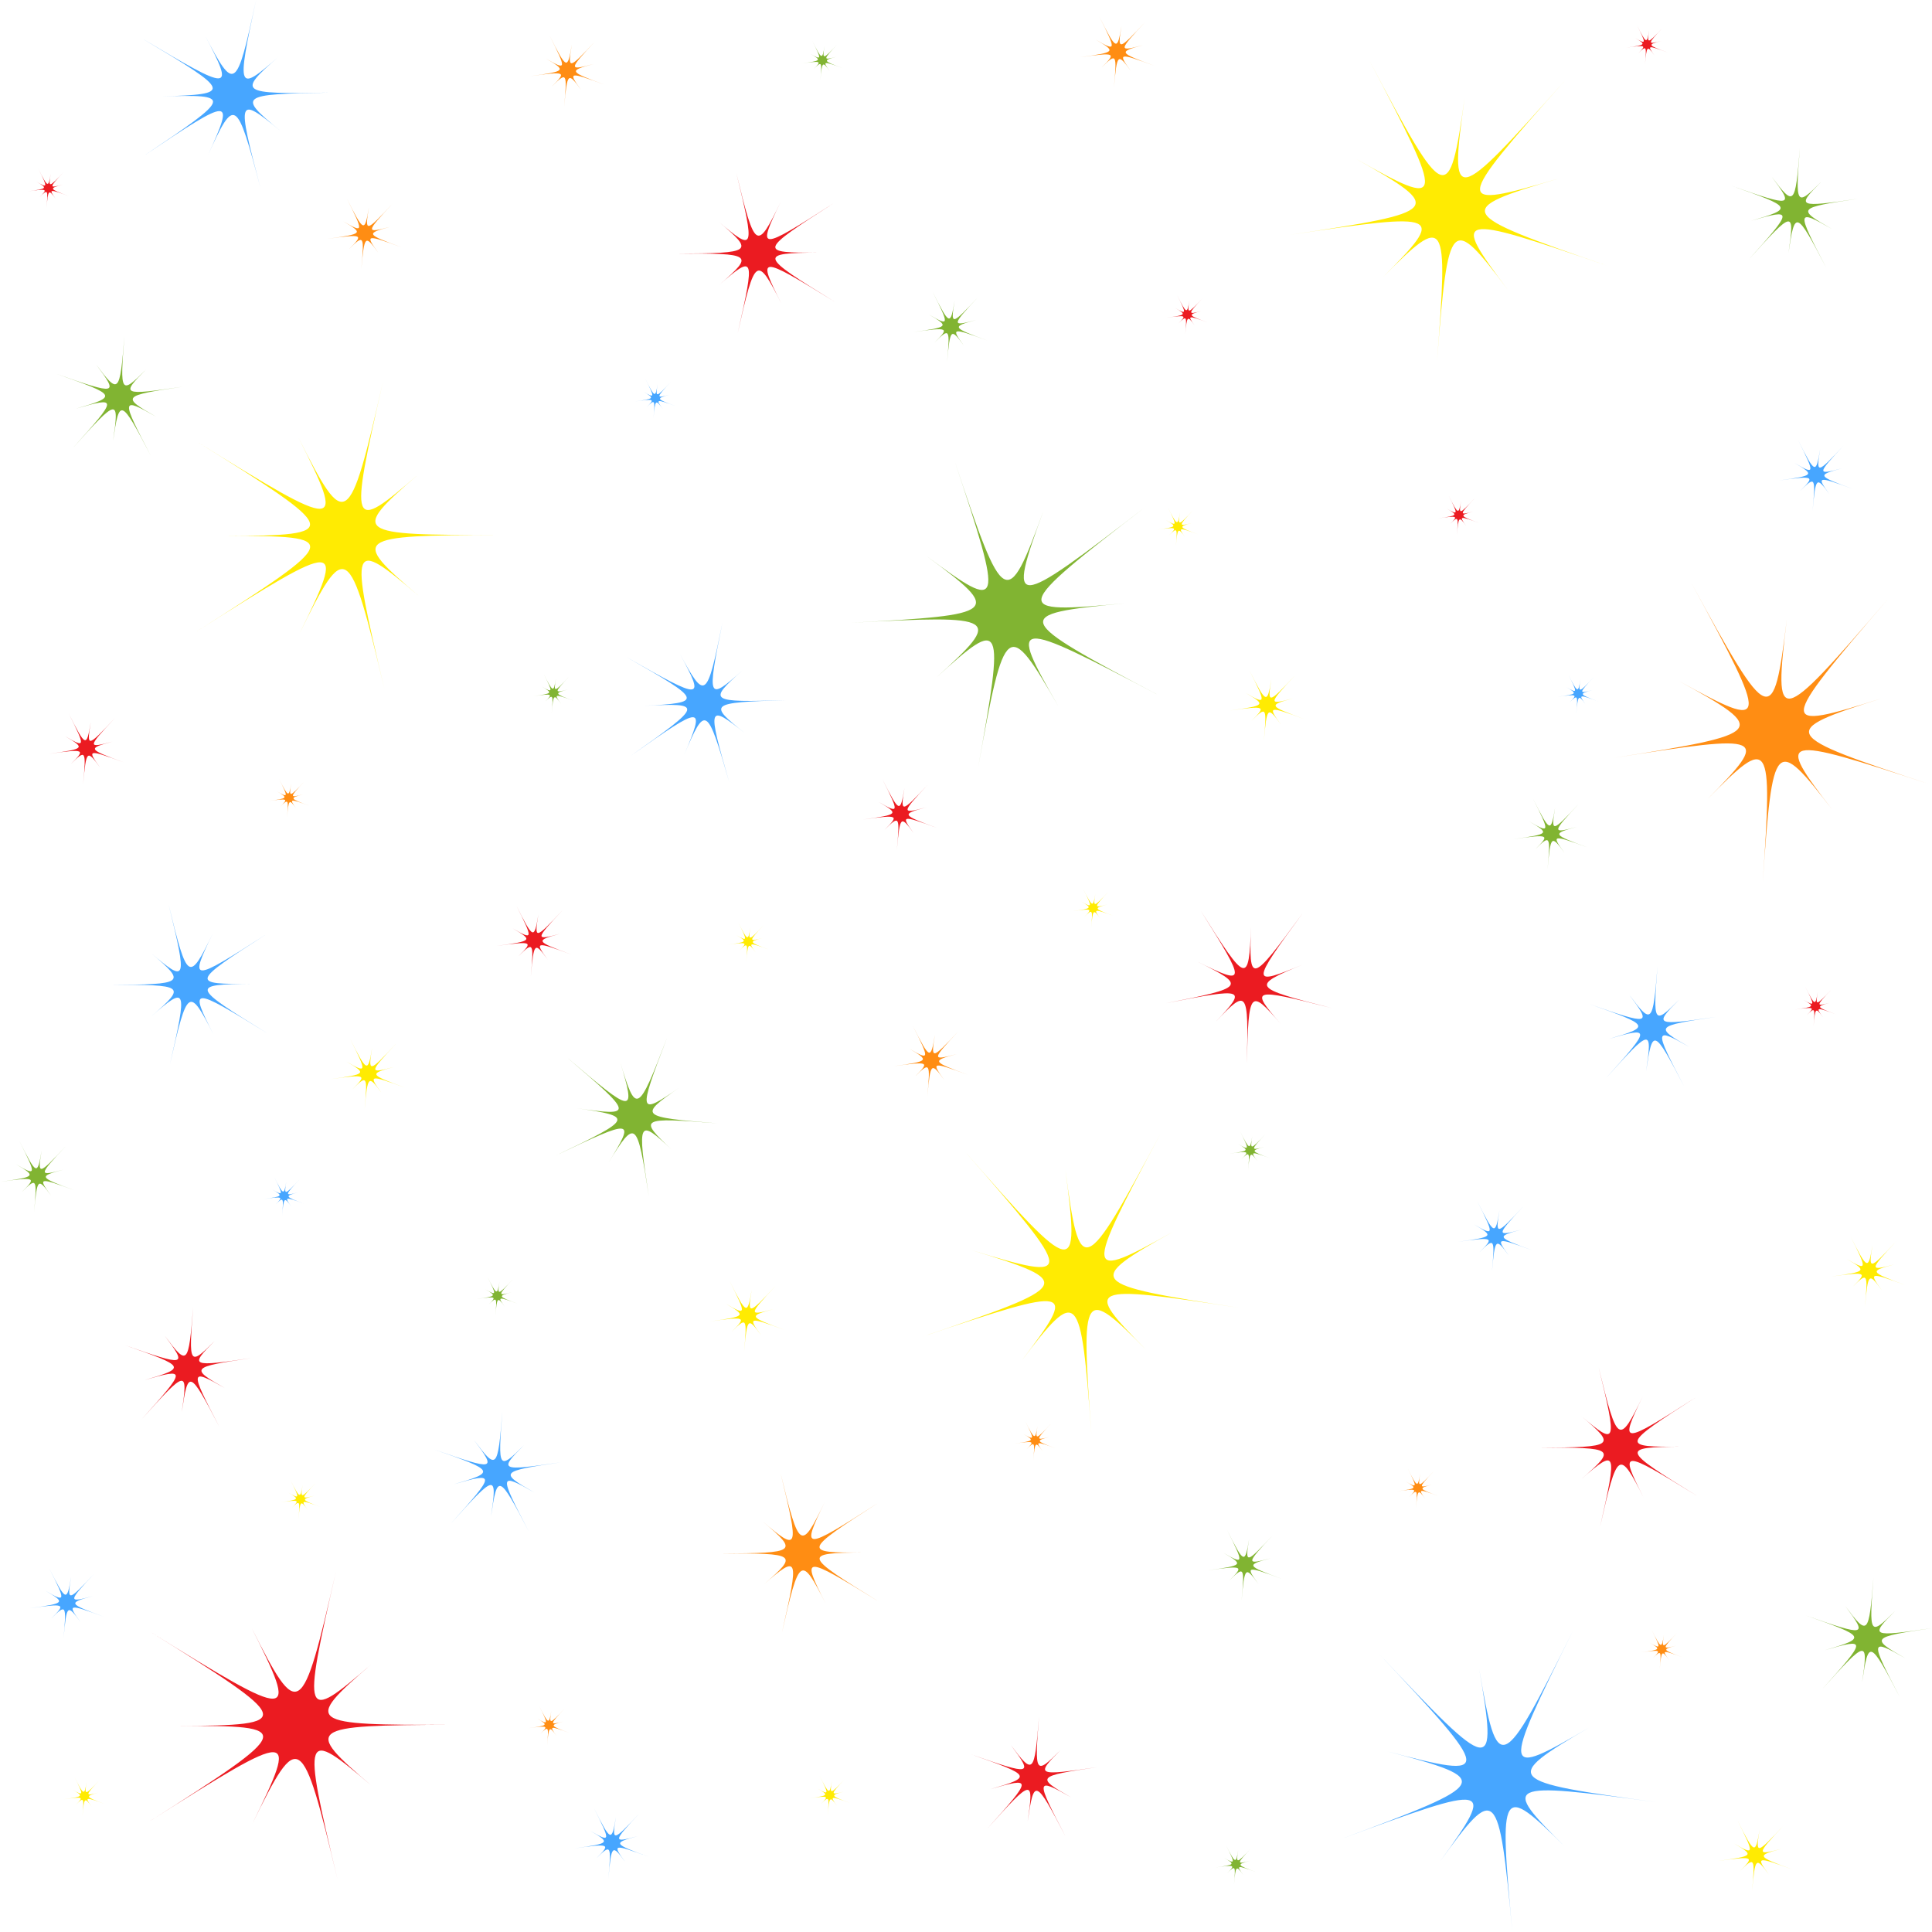 <?xml version="1.0" encoding="UTF-8"?><svg xmlns="http://www.w3.org/2000/svg" xmlns:xlink="http://www.w3.org/1999/xlink" height="2460.0" preserveAspectRatio="xMidYMid meet" version="1.0" viewBox="0.0 0.0 2460.0 2460.0" width="2460.0" zoomAndPan="magnify"><rect x="0.0" y="0.0" width="2460.0" height="2460.0" fill="#333333" stroke="none"/><g><g id="change1_1"><path d="M 2459.996 2460 L 0 2460 L 0 0.004 L 2459.996 0.004 L 2459.996 2460" fill="#fff"/></g><g id="change2_1"><path d="M 2092.961 1907.102 C 2061.488 1845.102 2059.461 1846.461 2037.199 1944.582 C 2059.461 1846.461 2058.609 1844.223 2013.895 1882.973 C 2058.609 1844.223 2056.648 1842.793 1959.742 1843.363 C 2056.648 1842.793 2058.598 1841.32 2013.234 1802.922 C 2058.598 1841.32 2059.406 1839.07 2035.531 1740.953 C 2059.406 1839.07 2061.449 1840.402 2091.898 1777.57 C 2061.449 1840.402 2063.914 1840.453 2159.84 1778.891 C 2063.914 1840.453 2063.238 1842.742 2141.176 1841.961 C 2063.238 1842.742 2063.941 1845.012 2160.875 1904.742 C 2063.941 1845.012 2061.488 1845.102 2092.961 1907.102" fill="#eb1b21"/></g><g id="change3_1"><path d="M 1051.309 2041.84 C 1019.828 1979.84 1017.809 1981.199 995.547 2079.328 C 1017.809 1981.199 1016.961 1978.969 972.238 2017.711 C 1016.961 1978.969 1015 1977.531 918.074 1978.102 C 1015 1977.531 1016.941 1976.07 971.578 1937.66 C 1016.941 1976.07 1017.75 1973.82 993.863 1875.691 C 1017.75 1973.82 1019.789 1975.148 1050.238 1912.32 C 1019.789 1975.148 1022.262 1975.191 1118.18 1913.629 C 1022.262 1975.191 1021.578 1977.48 1099.52 1976.711 C 1021.578 1977.48 1022.289 1979.762 1119.219 2039.488 C 1022.289 1979.762 1019.828 1979.84 1051.309 2041.84" fill="#ff8d13"/></g><g id="change2_2"><path d="M 995.059 386.688 C 963.578 324.699 961.555 326.059 939.293 424.184 C 961.555 326.059 960.711 323.82 915.988 362.562 C 960.711 323.82 958.746 322.375 861.824 322.953 C 958.746 322.375 960.688 320.922 915.328 282.508 C 960.688 320.922 961.496 318.668 937.613 220.543 C 961.496 318.668 963.539 320 993.988 257.172 C 963.539 320 966.004 320.039 1061.926 258.477 C 966.004 320.039 965.328 322.336 1043.266 321.551 C 965.328 322.336 966.043 324.602 1062.969 384.34 C 966.043 324.602 963.578 324.699 995.059 386.688" fill="#eb1b21"/></g><g id="change4_1"><path d="M 272.145 1317.84 C 240.668 1255.84 238.645 1257.199 216.383 1355.328 C 238.645 1257.199 237.801 1254.961 193.078 1293.711 C 237.801 1254.961 235.836 1253.531 138.914 1254.102 C 235.836 1253.531 237.777 1252.059 192.414 1213.66 C 237.777 1252.059 238.586 1249.809 214.703 1151.691 C 238.586 1249.809 240.629 1251.141 271.078 1188.309 C 240.629 1251.141 243.094 1251.191 339.016 1189.629 C 243.094 1251.191 242.418 1253.48 320.355 1252.699 C 242.418 1253.48 243.133 1255.75 340.055 1315.48 C 243.133 1255.75 240.668 1255.84 272.145 1317.84" fill="#47a6ff"/></g><g id="change4_2"><path d="M 948.754 933.656 C 901.043 895.984 900.316 898.258 928.625 996.301 C 900.316 898.258 898.227 896.996 871.012 961.516 C 898.227 896.996 895.762 897.027 803.066 962.395 C 895.762 897.027 896.355 894.719 819.535 898.758 C 896.355 894.719 895.566 892.469 797.672 836.652 C 895.566 892.469 898.023 892.305 865.461 832.102 C 898.023 892.305 899.996 890.883 919.895 792.836 C 899.996 890.883 900.922 893.09 945.32 853.66 C 900.922 893.09 902.934 894.461 1000.824 891.504 C 902.934 894.461 901.043 895.984 948.754 933.656" fill="#47a6ff"/></g><g id="change5_1"><path d="M 855.914 1464.398 C 812.344 1423.711 811.262 1425.852 826.168 1523.371 C 811.262 1425.852 809.395 1424.289 774.691 1480.551 C 809.395 1424.289 806.953 1423.961 707.395 1471.469 C 806.953 1423.961 807.91 1421.77 733.68 1410.969 C 807.91 1421.77 807.48 1419.43 721.832 1346.379 C 807.48 1419.43 809.934 1419.629 789.551 1351.82 C 809.934 1419.629 812.109 1418.512 849.527 1320.98 C 812.109 1418.512 812.676 1420.82 865.098 1384.828 C 812.676 1420.82 814.449 1422.469 914.008 1430.371 C 814.449 1422.469 812.344 1423.711 855.914 1464.398" fill="#81b432"/></g><g id="change2_3"><path d="M 1630.652 1303.629 C 1591.359 1258.355 1589.801 1260.195 1587.605 1354.375 C 1589.801 1260.195 1588.363 1258.273 1547.758 1301.246 C 1588.363 1258.273 1586.066 1257.41 1484.449 1277.41 C 1586.066 1257.41 1587.512 1255.473 1524.492 1224.406 C 1587.512 1255.473 1587.656 1253.102 1528.426 1158.914 C 1587.656 1253.102 1590.008 1253.852 1593.012 1179.301 C 1590.008 1253.852 1592.391 1253.238 1658.746 1162.668 C 1592.391 1253.238 1592.391 1255.621 1658.609 1228.266 C 1592.391 1255.621 1593.711 1257.629 1695.312 1283.473 C 1593.711 1257.629 1591.359 1258.355 1630.652 1303.629" fill="#eb1b21"/></g><g id="change4_3"><path d="M 2151.18 1333.199 C 2106.086 1307.602 2105.828 1309.422 2144.289 1383.172 C 2105.828 1309.422 2104.074 1308.719 2096.004 1363.98 C 2104.074 1308.719 2102.223 1309.051 2044.637 1373.102 C 2102.223 1309.051 2102.359 1307.23 2048.617 1322.84 C 2102.359 1307.23 2101.461 1305.621 2023.766 1278.5 C 2101.461 1305.621 2103.297 1305.191 2074.516 1266.633 C 2103.297 1305.191 2104.609 1303.859 2110.52 1230.109 C 2104.609 1303.859 2105.602 1305.422 2137.895 1273.031 C 2105.602 1305.422 2107.305 1306.211 2185 1294.801 C 2107.305 1306.211 2106.086 1307.602 2151.18 1333.199" fill="#47a6ff"/></g><g id="change5_2"><path d="M 2426.16 2111.512 C 2381.078 2085.91 2380.824 2087.723 2419.293 2161.48 C 2380.824 2087.723 2379.074 2087.031 2371 2142.289 C 2379.074 2087.031 2377.215 2087.359 2319.641 2151.41 C 2377.215 2087.359 2377.352 2085.531 2323.609 2101.141 C 2377.352 2085.531 2376.461 2083.922 2298.77 2056.812 C 2376.461 2083.922 2378.305 2083.492 2349.523 2044.93 C 2378.305 2083.492 2379.602 2082.172 2385.516 2008.41 C 2379.602 2082.172 2380.598 2083.73 2412.895 2051.34 C 2380.598 2083.73 2382.301 2084.52 2459.996 2073.102 C 2382.301 2084.52 2381.078 2085.91 2426.16 2111.512" fill="#81b432"/></g><g id="change2_4"><path d="M 1363.68 2288.488 C 1318.59 2262.891 1318.34 2264.699 1356.789 2338.461 C 1318.34 2264.699 1316.59 2264 1308.5 2319.27 C 1316.59 2264 1314.719 2264.328 1257.148 2328.379 C 1314.719 2264.328 1314.871 2262.512 1261.129 2278.121 C 1314.871 2262.512 1313.969 2260.898 1236.27 2233.789 C 1313.969 2260.898 1315.809 2260.469 1287.02 2221.91 C 1315.809 2260.469 1317.109 2259.148 1323.02 2185.391 C 1317.109 2259.148 1318.109 2260.711 1350.41 2228.32 C 1318.109 2260.711 1319.809 2261.488 1397.512 2250.078 C 1319.809 2261.488 1318.59 2262.891 1363.68 2288.488" fill="#eb1b21"/></g><g id="change2_5"><path d="M 286.605 1767.609 C 241.512 1742.012 241.262 1743.82 279.715 1817.57 C 241.262 1743.82 239.508 1743.121 231.426 1798.391 C 239.508 1743.121 237.645 1743.449 180.066 1807.5 C 237.645 1743.449 237.789 1741.629 184.051 1757.238 C 237.789 1741.629 236.891 1740.02 159.195 1712.91 C 236.891 1740.02 238.73 1739.59 209.945 1701.031 C 238.73 1739.59 240.035 1738.27 245.945 1664.512 C 240.035 1738.27 241.027 1739.82 273.328 1707.43 C 241.027 1739.82 242.738 1740.609 320.43 1729.199 C 242.738 1740.609 241.512 1742.012 286.605 1767.609" fill="#eb1b21"/></g><g id="change4_4"><path d="M 680.352 1900.34 C 635.258 1874.738 635.008 1876.551 673.465 1950.309 C 635.008 1876.551 633.258 1875.859 625.176 1931.121 C 633.258 1875.859 631.395 1876.191 573.816 1940.238 C 631.395 1876.191 631.539 1874.359 577.797 1889.969 C 631.539 1874.359 630.637 1872.762 552.945 1845.641 C 630.637 1872.762 632.477 1872.328 603.695 1833.762 C 632.477 1872.328 633.785 1871 639.691 1797.25 C 633.785 1871 634.777 1872.559 667.074 1840.172 C 634.777 1872.559 636.484 1873.352 714.176 1861.93 C 636.484 1873.352 635.258 1874.738 680.352 1900.34" fill="#47a6ff"/></g><g id="change5_3"><path d="M 199.105 530.766 C 154.012 505.156 153.762 506.977 192.215 580.727 C 153.762 506.977 152.012 506.281 143.926 561.539 C 152.012 506.281 150.148 506.605 92.57 570.652 C 150.148 506.605 150.293 504.785 96.551 520.395 C 150.293 504.785 149.391 503.176 71.699 476.055 C 149.391 503.176 151.23 502.75 122.445 464.188 C 151.23 502.75 152.539 501.418 158.445 427.668 C 152.539 501.418 153.531 502.977 185.828 470.594 C 153.531 502.977 155.238 503.773 232.93 492.352 C 155.238 503.773 154.012 505.156 199.105 530.766" fill="#81b432"/></g><g id="change5_4"><path d="M 2332.43 291.438 C 2287.34 265.844 2287.078 267.645 2325.551 341.402 C 2287.078 267.645 2285.336 266.945 2277.25 322.211 C 2285.336 266.945 2283.48 267.281 2225.891 331.328 C 2283.48 267.281 2283.609 265.465 2229.867 281.07 C 2283.609 265.465 2282.711 263.855 2205.031 236.738 C 2282.711 263.855 2284.555 263.418 2255.781 224.863 C 2284.555 263.418 2285.859 262.098 2291.77 188.336 C 2285.859 262.098 2286.863 263.652 2319.16 231.266 C 2286.863 263.652 2288.559 264.449 2366.254 253.023 C 2288.559 264.449 2287.34 265.844 2332.43 291.438" fill="#81b432"/></g><g id="change2_6"><path d="M 1866.91 669.668 C 1857.598 656.852 1857.16 657.281 1854.984 681.453 C 1857.16 657.281 1856.848 656.762 1846.238 667.309 C 1856.848 656.762 1856.293 656.496 1830.926 659.996 C 1856.293 656.496 1856.707 656.055 1842.16 647.586 C 1856.707 656.055 1856.789 655.453 1844.645 631.281 C 1856.789 655.453 1857.367 655.695 1860.348 637.762 C 1857.367 655.695 1857.969 655.594 1877.172 635 C 1857.969 655.594 1857.91 656.195 1875.648 651.41 C 1857.91 656.195 1858.199 656.715 1883.562 666.004 C 1858.199 656.715 1857.598 656.852 1866.91 669.668" fill="#eb1b21"/></g><g id="change2_7"><path d="M 2106.504 70.355 C 2097.18 57.543 2096.746 57.961 2094.559 82.137 C 2096.746 57.961 2096.434 57.457 2085.812 68 C 2096.434 57.457 2095.867 57.188 2070.516 60.672 C 2095.867 57.188 2096.285 56.738 2081.746 48.266 C 2096.285 56.738 2096.375 56.145 2084.234 31.969 C 2096.375 56.145 2096.941 56.383 2099.918 38.449 C 2096.941 56.383 2097.551 56.277 2116.754 35.691 C 2097.551 56.277 2097.492 56.875 2115.219 52.094 C 2097.492 56.875 2097.773 57.41 2123.141 66.691 C 2097.773 57.41 2097.18 57.543 2106.504 70.355" fill="#eb1b21"/></g><g id="change2_8"><path d="M 1521.086 414.262 C 1511.766 401.438 1511.328 401.859 1509.156 426.039 C 1511.328 401.859 1511.012 401.348 1500.41 411.898 C 1511.012 401.348 1510.461 401.078 1485.105 404.57 C 1510.461 401.078 1510.871 400.633 1496.332 392.168 C 1510.871 400.633 1510.961 400.043 1498.812 375.867 C 1510.961 400.043 1511.523 400.273 1514.512 382.348 C 1511.523 400.273 1512.148 400.172 1531.34 379.586 C 1512.148 400.172 1512.086 400.773 1529.805 395.992 C 1512.086 400.773 1512.379 401.297 1537.719 410.594 C 1512.379 401.297 1511.766 401.438 1521.086 414.262" fill="#eb1b21"/></g><g id="change6_1"><path d="M 1065.809 2299.449 C 1056.488 2286.629 1056.059 2287.059 1053.879 2311.23 C 1056.059 2287.059 1055.738 2286.539 1045.129 2297.09 C 1055.738 2286.539 1055.191 2286.281 1029.828 2289.77 C 1055.191 2286.281 1055.602 2285.828 1041.059 2277.359 C 1055.602 2285.828 1055.691 2285.238 1043.539 2261.059 C 1055.691 2285.238 1056.262 2285.469 1059.238 2267.539 C 1056.262 2285.469 1056.871 2285.371 1076.07 2264.781 C 1056.871 2285.371 1056.809 2285.969 1074.539 2281.191 C 1056.809 2285.969 1057.102 2286.5 1082.461 2295.789 C 1057.102 2286.5 1056.488 2286.629 1065.809 2299.449" fill="#ffeb02"/></g><g id="change5_5"><path d="M 714.379 896.16 C 705.059 883.34 704.625 883.77 702.445 907.941 C 704.625 883.77 704.309 883.25 693.691 893.801 C 704.309 883.25 703.754 882.988 678.395 886.48 C 703.754 882.988 704.16 882.539 689.629 874.07 C 704.16 882.539 704.25 881.949 692.109 857.77 C 704.25 881.949 704.82 882.18 707.805 864.25 C 704.82 882.18 705.43 882.078 724.633 861.488 C 705.43 882.078 705.375 882.68 723.102 877.898 C 705.375 882.68 705.664 883.211 731.02 892.5 C 705.664 883.211 705.059 883.34 714.379 896.16" fill="#81b432"/></g><g id="change6_2"><path d="M 1401.27 1169.879 C 1391.961 1157.059 1391.52 1157.488 1389.34 1181.66 C 1391.52 1157.488 1391.211 1156.969 1380.59 1167.52 C 1391.211 1156.969 1390.648 1156.711 1365.289 1160.199 C 1390.648 1156.711 1391.059 1156.262 1376.531 1147.789 C 1391.059 1156.262 1391.148 1155.672 1379.012 1131.488 C 1391.148 1155.672 1391.719 1155.898 1394.699 1137.969 C 1391.719 1155.898 1392.328 1155.801 1411.531 1135.211 C 1392.328 1155.801 1392.27 1156.398 1410 1151.621 C 1392.27 1156.398 1392.559 1156.93 1417.922 1166.219 C 1392.559 1156.93 1391.961 1157.059 1401.27 1169.879" fill="#ffeb02"/></g><g id="change6_3"><path d="M 1509.105 684.117 C 1499.789 671.297 1499.355 671.73 1497.176 695.906 C 1499.355 671.73 1499.035 671.207 1488.426 681.758 C 1499.035 671.207 1498.488 670.949 1473.121 674.434 C 1498.488 670.949 1498.891 670.492 1484.352 662.035 C 1498.891 670.492 1498.977 669.902 1486.836 645.727 C 1498.977 669.902 1499.547 670.137 1502.539 652.207 C 1499.547 670.137 1500.156 670.039 1519.367 649.445 C 1500.156 670.039 1500.102 670.637 1517.82 665.852 C 1500.102 670.637 1500.391 671.16 1525.746 680.457 C 1500.391 671.16 1499.789 671.297 1509.105 684.117" fill="#ffeb02"/></g><g id="change4_5"><path d="M 844 520.855 C 834.68 508.043 834.25 508.465 832.066 532.633 C 834.25 508.465 833.93 507.945 823.312 518.488 C 833.93 507.945 833.379 507.691 808.02 511.184 C 833.379 507.691 833.785 507.23 819.25 498.773 C 833.785 507.23 833.875 506.648 821.73 482.469 C 833.875 506.648 834.445 506.879 837.43 488.945 C 834.445 506.879 835.055 506.781 854.258 486.18 C 835.055 506.781 834.996 507.375 852.723 502.594 C 834.996 507.375 835.285 507.91 860.645 517.191 C 835.285 507.91 834.68 508.043 844 520.855" fill="#47a6ff"/></g><g id="change5_6"><path d="M 1056.5 90.477 C 1047.18 77.652 1046.75 78.082 1044.57 102.25 C 1046.75 78.082 1046.43 77.566 1035.809 88.113 C 1046.43 77.566 1045.879 77.301 1020.52 80.801 C 1045.879 77.301 1046.289 76.855 1031.75 68.391 C 1046.289 76.855 1046.379 76.266 1034.23 52.082 C 1046.379 76.266 1046.938 76.5 1049.93 58.566 C 1046.938 76.5 1047.551 76.398 1066.758 55.805 C 1047.551 76.398 1047.5 76.988 1065.219 72.219 C 1047.5 76.988 1047.789 77.52 1073.141 86.812 C 1047.789 77.52 1047.18 77.652 1056.5 90.477" fill="#81b432"/></g><g id="change3_2"><path d="M 1439.895 90.344 C 1423.086 67.227 1422.305 67.988 1418.363 111.605 C 1422.305 67.988 1421.734 67.062 1402.574 86.078 C 1421.734 67.062 1420.727 66.582 1374.984 72.883 C 1420.727 66.582 1421.465 65.773 1395.246 50.512 C 1421.465 65.773 1421.625 64.711 1399.727 21.098 C 1421.625 64.711 1422.656 65.133 1428.035 32.781 C 1422.656 65.133 1423.754 64.953 1458.395 27.801 C 1423.754 64.953 1423.656 66.027 1455.625 57.41 C 1423.656 66.027 1424.176 66.988 1469.914 83.746 C 1424.176 66.988 1423.086 67.227 1439.895 90.344" fill="#ff8d13"/></g><g id="change5_7"><path d="M 1227.398 440.281 C 1210.59 417.148 1209.809 417.918 1205.871 461.531 C 1209.809 417.918 1209.238 416.996 1190.078 436.012 C 1209.238 416.996 1208.242 416.52 1162.492 422.812 C 1208.242 416.52 1208.969 415.699 1182.75 400.438 C 1208.969 415.699 1209.129 414.637 1187.23 371.023 C 1209.129 414.637 1210.16 415.059 1215.539 382.711 C 1210.16 415.059 1211.258 414.879 1245.898 377.727 C 1211.258 414.879 1211.16 415.957 1243.141 407.332 C 1211.16 415.957 1211.68 416.906 1257.418 433.668 C 1211.68 416.906 1210.59 417.148 1227.398 440.281" fill="#81b432"/></g><g id="change6_4"><path d="M 1630.758 922.176 C 1613.945 899.047 1613.164 899.809 1609.238 943.426 C 1613.164 899.809 1612.59 898.891 1593.445 917.906 C 1612.59 898.891 1611.594 898.414 1565.844 904.711 C 1611.594 898.414 1612.328 897.598 1586.109 882.324 C 1612.328 897.598 1612.488 896.527 1590.582 852.922 C 1612.488 896.527 1613.52 896.957 1618.898 864.605 C 1613.52 896.957 1614.617 896.773 1649.25 859.625 C 1614.617 896.773 1614.516 897.844 1646.488 889.234 C 1614.516 897.844 1615.035 898.801 1660.773 915.562 C 1615.035 898.801 1613.945 899.047 1630.758 922.176" fill="#ffeb02"/></g><g id="change2_9"><path d="M 1163.5 1060.961 C 1146.691 1037.828 1145.91 1038.602 1141.98 1082.219 C 1145.91 1038.602 1145.34 1037.68 1126.191 1056.699 C 1145.34 1037.68 1144.34 1037.199 1098.602 1043.5 C 1144.34 1037.199 1145.07 1036.391 1118.859 1021.121 C 1145.07 1036.391 1145.238 1035.32 1123.328 991.711 C 1145.238 1035.32 1146.262 1035.75 1151.648 1003.398 C 1146.262 1035.75 1147.359 1035.57 1182 998.422 C 1147.359 1035.57 1147.262 1036.641 1179.238 1028.02 C 1147.262 1036.641 1147.781 1037.59 1193.52 1054.352 C 1147.781 1037.59 1146.691 1037.828 1163.5 1060.961" fill="#eb1b21"/></g><g id="change6_5"><path d="M 485.738 1391.539 C 468.93 1368.41 468.148 1369.18 464.211 1412.789 C 468.148 1369.18 467.574 1368.262 448.422 1387.27 C 467.574 1368.262 466.574 1367.781 420.832 1374.078 C 466.574 1367.781 467.309 1366.961 441.094 1351.699 C 467.309 1366.961 467.473 1365.898 445.566 1322.289 C 467.473 1365.898 468.496 1366.32 473.879 1333.969 C 468.496 1366.32 469.598 1366.141 504.238 1328.988 C 469.598 1366.141 469.5 1367.211 501.473 1358.602 C 469.5 1367.211 470.016 1368.172 515.762 1384.93 C 470.016 1368.172 468.93 1368.41 485.738 1391.539" fill="#ffeb02"/></g><g id="change2_10"><path d="M 697.398 1221.91 C 680.59 1198.781 679.809 1199.551 675.871 1243.172 C 679.809 1199.551 679.234 1198.629 660.082 1217.648 C 679.234 1198.629 678.234 1198.148 632.492 1204.449 C 678.234 1198.148 678.969 1197.34 652.754 1182.07 C 678.969 1197.34 679.133 1196.27 657.227 1152.66 C 679.133 1196.27 680.156 1196.691 685.539 1164.34 C 680.156 1196.691 681.258 1196.512 715.898 1159.359 C 681.258 1196.512 681.16 1197.59 713.133 1188.969 C 681.16 1197.59 681.676 1198.539 727.422 1215.301 C 681.676 1198.539 680.59 1198.781 697.398 1221.91" fill="#eb1b21"/></g><g id="change6_6"><path d="M 968.961 1699.961 C 952.152 1676.828 951.371 1677.602 947.438 1721.211 C 951.371 1677.602 950.797 1676.672 931.645 1695.691 C 950.797 1676.672 949.797 1676.191 904.055 1682.488 C 949.797 1676.191 950.531 1675.379 924.316 1660.109 C 950.531 1675.379 950.695 1674.309 928.793 1630.699 C 950.695 1674.309 951.723 1674.738 957.105 1642.391 C 951.723 1674.738 952.824 1674.559 987.461 1637.41 C 952.824 1674.559 952.723 1675.629 984.695 1667.012 C 952.723 1675.629 953.242 1676.59 998.984 1693.34 C 953.242 1676.59 952.152 1676.828 968.961 1699.961" fill="#ffeb02"/></g><g id="change3_3"><path d="M 481.574 321.609 C 464.762 298.492 463.98 299.25 460.047 342.875 C 463.98 299.25 463.41 298.328 444.258 317.344 C 463.41 298.328 462.41 297.855 416.664 304.152 C 462.41 297.855 463.145 297.043 436.926 281.766 C 463.145 297.043 463.305 295.973 441.402 252.359 C 463.305 295.973 464.332 296.391 469.715 264.051 C 464.332 296.391 465.434 296.215 500.07 259.066 C 465.434 296.215 465.332 297.285 497.309 288.672 C 465.332 297.285 465.852 298.246 511.594 315 C 465.852 298.246 464.762 298.492 481.574 321.609" fill="#ff8d13"/></g><g id="change3_4"><path d="M 739.906 114.477 C 723.094 91.34 722.312 92.109 718.379 135.723 C 722.312 92.109 721.742 91.191 702.59 110.211 C 721.742 91.191 720.738 90.715 674.996 97.012 C 720.738 90.715 721.477 89.902 695.258 74.629 C 721.477 89.902 721.637 88.836 699.734 45.219 C 721.637 88.836 722.664 89.25 728.047 56.91 C 722.664 89.25 723.766 89.07 758.402 51.93 C 723.766 89.07 723.664 90.152 755.637 81.531 C 723.664 90.152 724.184 91.102 769.926 107.855 C 724.184 91.102 723.094 91.34 739.906 114.477" fill="#ff8d13"/></g><g id="change2_11"><path d="M 127.406 977.25 C 110.598 954.121 109.816 954.891 105.879 998.5 C 109.816 954.891 109.242 953.961 90.09 972.98 C 109.242 953.961 108.242 953.48 62.5 959.789 C 108.242 953.48 108.977 952.672 82.762 937.398 C 108.977 952.672 109.141 951.609 87.238 907.988 C 109.141 951.609 110.168 952.031 115.551 919.68 C 110.168 952.031 111.27 951.852 145.906 914.699 C 111.27 951.852 111.168 952.922 143.141 944.309 C 111.168 952.922 111.688 953.879 157.43 970.641 C 111.688 953.879 110.598 954.121 127.406 977.25" fill="#eb1b21"/></g><g id="change5_8"><path d="M 64.906 1522.262 C 48.098 1499.129 47.316 1499.898 43.383 1543.52 C 47.316 1499.898 46.742 1498.98 27.59 1518 C 46.742 1498.98 45.742 1498.5 0 1504.801 C 45.742 1498.5 46.477 1497.691 20.262 1482.422 C 46.477 1497.691 46.641 1496.621 24.738 1453.012 C 46.641 1496.621 47.668 1497.039 53.051 1464.699 C 47.668 1497.039 48.77 1496.859 83.406 1459.719 C 48.77 1496.859 48.668 1497.941 80.641 1489.32 C 48.668 1497.941 49.188 1498.891 94.93 1515.648 C 49.188 1498.891 48.098 1499.129 64.906 1522.262" fill="#81b432"/></g><g id="change4_6"><path d="M 102.406 2065.27 C 85.598 2042.141 84.816 2042.91 80.883 2086.52 C 84.816 2042.91 84.242 2041.98 65.09 2061 C 84.242 2041.98 83.242 2041.5 37.5 2047.801 C 83.242 2041.5 83.977 2040.691 57.762 2025.422 C 83.977 2040.691 84.141 2039.629 62.238 1996.012 C 84.141 2039.629 85.168 2040.051 90.551 2007.699 C 85.168 2040.051 86.27 2039.871 120.906 2002.719 C 86.27 2039.871 86.168 2040.941 118.141 2032.32 C 86.168 2040.941 86.684 2041.898 132.43 2058.66 C 86.684 2041.898 85.598 2042.141 102.406 2065.27" fill="#47a6ff"/></g><g id="change4_7"><path d="M 796.152 2370.961 C 779.344 2347.828 778.562 2348.602 774.625 2392.211 C 778.562 2348.602 777.988 2347.672 758.836 2366.691 C 777.988 2347.672 776.988 2347.191 731.246 2353.5 C 776.988 2347.191 777.723 2346.379 751.508 2331.109 C 777.723 2346.379 777.887 2345.32 755.98 2301.699 C 777.887 2345.32 778.914 2345.738 784.297 2313.391 C 778.914 2345.738 780.016 2345.559 814.652 2308.41 C 780.016 2345.559 779.914 2346.629 811.887 2338.02 C 779.914 2346.629 780.434 2347.59 826.176 2364.352 C 780.434 2347.59 779.344 2347.828 796.152 2370.961" fill="#47a6ff"/></g><g id="change5_9"><path d="M 1602.387 2017.004 C 1585.582 1993.871 1584.801 1994.641 1580.867 2038.25 C 1584.801 1994.641 1584.223 1993.723 1565.074 2012.73 C 1584.223 1993.723 1583.219 1993.242 1537.48 1999.543 C 1583.219 1993.242 1583.961 1992.422 1557.742 1977.164 C 1583.961 1992.422 1584.121 1991.363 1562.219 1947.754 C 1584.121 1991.363 1585.152 1991.781 1590.531 1959.434 C 1585.152 1991.781 1586.254 1991.602 1620.895 1954.453 C 1586.254 1991.602 1586.152 1992.672 1618.121 1984.062 C 1586.152 1992.672 1586.676 1993.633 1632.414 2010.391 C 1586.676 1993.633 1585.582 1993.871 1602.387 2017.004" fill="#81b432"/></g><g id="change6_7"><path d="M 2252.387 2387.051 C 2235.586 2363.918 2234.801 2364.691 2230.879 2408.301 C 2234.801 2364.691 2234.242 2363.758 2215.086 2382.781 C 2234.242 2363.758 2233.234 2363.281 2187.5 2369.578 C 2233.234 2363.281 2233.961 2362.469 2207.746 2347.199 C 2233.961 2362.469 2234.129 2361.41 2212.23 2317.789 C 2234.129 2361.41 2235.152 2361.828 2240.543 2329.48 C 2235.152 2361.828 2236.258 2361.648 2270.898 2324.5 C 2236.258 2361.648 2236.16 2362.719 2268.129 2354.102 C 2236.16 2362.719 2236.676 2363.68 2282.422 2380.441 C 2236.676 2363.68 2235.586 2363.918 2252.387 2387.051" fill="#ffeb02"/></g><g id="change6_8"><path d="M 2396.137 1642.93 C 2379.332 1619.797 2378.559 1620.57 2374.629 1664.18 C 2378.559 1620.57 2377.977 1619.648 2358.836 1638.668 C 2377.977 1619.648 2376.98 1619.168 2331.238 1625.469 C 2376.98 1619.168 2377.711 1618.359 2351.496 1603.09 C 2377.711 1618.359 2377.887 1617.289 2355.977 1573.68 C 2377.887 1617.289 2378.898 1617.707 2384.289 1585.359 C 2378.898 1617.707 2380 1617.527 2414.637 1580.379 C 2380 1617.527 2379.898 1618.609 2411.883 1609.988 C 2379.898 1618.609 2380.418 1619.559 2426.172 1636.32 C 2380.418 1619.559 2379.332 1619.797 2396.137 1642.93" fill="#ffeb02"/></g><g id="change4_8"><path d="M 1921.152 1598.688 C 1904.348 1575.559 1903.559 1576.328 1899.629 1619.938 C 1903.559 1576.328 1902.98 1575.398 1883.828 1594.418 C 1902.98 1575.398 1901.988 1574.918 1856.25 1581.219 C 1901.988 1574.918 1902.719 1574.109 1876.504 1558.836 C 1902.719 1574.109 1902.887 1573.039 1880.98 1529.43 C 1902.887 1573.039 1903.918 1573.469 1909.289 1541.117 C 1903.918 1573.469 1905.016 1573.289 1939.66 1536.137 C 1905.016 1573.289 1904.91 1574.359 1936.883 1565.738 C 1904.91 1574.359 1905.426 1575.316 1951.176 1592.078 C 1905.426 1575.316 1904.348 1575.559 1921.152 1598.688" fill="#47a6ff"/></g><g id="change3_5"><path d="M 1202.301 1375.078 C 1185.488 1351.961 1184.711 1352.73 1180.77 1396.34 C 1184.711 1352.73 1184.141 1351.801 1164.98 1370.82 C 1184.141 1351.801 1183.141 1351.32 1137.391 1357.621 C 1183.141 1351.32 1183.871 1350.512 1157.66 1335.238 C 1183.871 1350.512 1184.031 1349.441 1162.129 1305.828 C 1184.031 1349.441 1185.059 1349.871 1190.441 1317.52 C 1185.059 1349.871 1186.16 1349.691 1220.801 1312.539 C 1186.16 1349.691 1186.059 1350.762 1218.039 1342.141 C 1186.059 1350.762 1186.578 1351.711 1232.32 1368.469 C 1186.578 1351.711 1185.488 1351.961 1202.301 1375.078" fill="#ff8d13"/></g><g id="change5_10"><path d="M 1991.98 1085.848 C 1975.172 1062.723 1974.391 1063.492 1970.445 1107.098 C 1974.391 1063.492 1973.816 1062.562 1954.664 1081.578 C 1973.816 1062.562 1972.812 1062.094 1927.062 1068.395 C 1972.812 1062.094 1973.547 1061.273 1947.332 1046.004 C 1973.547 1061.273 1973.707 1060.207 1951.812 1016.602 C 1973.707 1060.207 1974.734 1060.629 1980.121 1028.277 C 1974.734 1060.629 1975.84 1060.453 2010.473 1023.301 C 1975.84 1060.453 1975.742 1061.52 2007.707 1052.914 C 1975.742 1061.52 1976.262 1062.477 2022 1079.234 C 1976.262 1062.477 1975.172 1062.723 1991.98 1085.848" fill="#81b432"/></g><g id="change4_9"><path d="M 2329.484 629.312 C 2312.68 606.195 2311.898 606.961 2307.961 650.578 C 2311.898 606.961 2311.316 606.035 2292.168 625.059 C 2311.316 606.035 2310.32 605.559 2264.574 611.855 C 2310.32 605.559 2311.059 604.746 2284.844 589.477 C 2311.059 604.746 2311.215 603.676 2289.316 560.062 C 2311.215 603.676 2312.242 604.098 2317.629 571.758 C 2312.242 604.098 2313.344 603.922 2347.984 566.766 C 2313.344 603.922 2313.242 604.992 2345.219 596.379 C 2313.242 604.992 2313.766 605.949 2359.508 622.711 C 2313.766 605.949 2312.68 606.195 2329.484 629.312" fill="#47a6ff"/></g><g id="change6_9"><path d="M 533.031 758.652 C 446.078 684.48 444.508 688.816 489.645 877.938 C 444.508 688.816 440.574 686.238 381.246 806.988 C 440.574 686.238 435.824 686.129 250.316 804.02 C 435.824 686.129 437.145 681.73 286.719 682.578 C 437.145 681.73 435.785 677.332 249.184 561.453 C 435.785 677.332 440.531 677.188 380.082 557.348 C 440.531 677.188 444.441 674.582 487.816 485.449 C 444.441 674.582 446.055 678.895 532.312 604.359 C 446.055 678.895 449.832 681.672 636.43 681.051 C 449.832 681.672 446.078 684.48 533.031 758.652" fill="#ffeb02"/></g><g id="change5_11"><path d="M 1347.609 899.363 C 1282.922 786.766 1279.211 789.625 1245.262 978.246 C 1279.211 789.625 1277.289 785.434 1192.398 862.566 C 1277.289 785.434 1273.324 782.902 1083.062 792.969 C 1273.324 782.902 1276.863 779.848 1180.676 708.699 C 1276.863 779.848 1278.129 775.422 1215.461 586.805 C 1278.129 775.422 1282.23 777.73 1328.66 650.391 C 1282.23 777.73 1286.977 777.523 1459.496 644.656 C 1286.977 777.523 1285.965 782.008 1431.836 768.227 C 1285.965 782.008 1287.645 786.293 1477.906 886.574 C 1287.645 786.293 1282.922 786.766 1347.609 899.363" fill="#81b432"/></g><g id="change2_12"><path d="M 473.129 2273.738 C 386.176 2199.578 384.602 2203.898 429.742 2393.031 C 384.602 2203.898 380.672 2201.328 321.344 2322.078 C 380.672 2201.328 375.922 2201.219 190.41 2319.109 C 375.922 2201.219 377.242 2196.82 226.816 2197.66 C 377.242 2196.82 375.883 2192.422 189.281 2076.539 C 375.883 2192.422 380.629 2192.27 320.18 2072.43 C 380.629 2192.27 384.535 2189.672 427.914 2000.539 C 384.535 2189.672 386.148 2193.98 472.406 2119.449 C 386.148 2193.98 389.926 2196.762 576.527 2196.141 C 389.926 2196.762 386.176 2199.578 473.129 2273.738" fill="#eb1b21"/></g><g id="change3_6"><path d="M 2333.191 1031.258 C 2260.207 936.559 2256.98 939.922 2244.469 1124.25 C 2256.98 939.922 2254.43 936.059 2173.988 1017.688 C 2254.43 936.059 2250.113 934.16 2054.961 964.961 C 2250.113 934.16 2253.129 930.613 2138.145 867.316 C 2253.129 930.613 2253.672 926.055 2153.312 741.738 C 2253.672 926.055 2258.094 927.73 2275.211 787.965 C 2258.094 927.73 2262.758 926.824 2403.625 763.078 C 2262.758 926.824 2262.473 931.41 2395.762 889.277 C 2262.473 931.41 2264.797 935.41 2459.965 999.473 C 2264.797 935.41 2260.207 936.559 2333.191 1031.258" fill="#ff8d13"/></g><g id="change6_10"><path d="M 1459.371 1718.711 C 1378.699 1637.238 1376.172 1641.121 1389.621 1825.711 C 1376.172 1641.121 1372.93 1637.77 1300.262 1733.281 C 1372.93 1637.77 1368.32 1636.641 1173.281 1702.309 C 1368.32 1636.641 1370.621 1632.629 1236.73 1591.711 C 1370.621 1632.629 1370.309 1628.059 1228 1465.559 C 1370.309 1628.059 1374.969 1628.93 1356.57 1489.621 C 1374.969 1628.93 1379.379 1627.23 1478.16 1442.641 C 1379.379 1627.23 1379.961 1631.781 1494.18 1568.121 C 1379.961 1631.781 1383 1635.301 1578.039 1665.219 C 1383 1635.301 1378.699 1637.238 1459.371 1718.711" fill="#ffeb02"/></g><g id="change4_10"><path d="M 1992.473 2351.25 C 1910.895 2270.438 1908.461 2274.379 1925.664 2460 C 1908.461 2274.379 1905.137 2271.121 1833.809 2369.891 C 1905.137 2271.121 1900.504 2270.109 1706.016 2342.168 C 1900.504 2270.109 1902.691 2266.039 1766.406 2229.988 C 1902.691 2266.039 1902.262 2261.48 1754.227 2104.109 C 1902.262 2261.48 1906.934 2262.23 1883.418 2124.879 C 1906.934 2262.23 1911.297 2260.41 2003.668 2074.801 C 1911.297 2260.41 1912.008 2264.949 2023.133 2199.82 C 1912.008 2264.949 1915.141 2268.391 2109.629 2294.75 C 1915.141 2268.391 1910.895 2270.438 1992.473 2351.25" fill="#47a6ff"/></g><g id="change6_11"><path d="M 1919.656 368.695 C 1847.285 272.41 1844.027 275.742 1829.699 460.582 C 1844.027 275.742 1841.527 271.84 1760.637 353.168 C 1841.527 271.84 1837.227 269.883 1642.32 298.973 C 1837.227 269.883 1840.297 266.371 1726.793 202.367 C 1840.297 266.371 1840.914 261.824 1743.617 76.988 C 1840.914 261.824 1845.297 263.566 1864.902 124.707 C 1845.297 263.566 1849.977 262.719 1993.629 101.402 C 1849.977 262.719 1849.625 267.293 1984.098 227.5 C 1849.625 267.293 1851.906 271.312 2046.832 338.477 C 1851.906 271.312 1847.285 272.41 1919.656 368.695" fill="#ffeb02"/></g><g id="change4_11"><path d="M 356.918 166.516 C 302.195 121.645 301.285 124.316 331.812 239.922 C 301.285 124.316 298.852 122.777 264.707 197.738 C 298.852 122.777 295.949 122.762 184.633 197.379 C 295.949 122.762 296.703 120.062 205.449 122.73 C 296.703 120.062 295.816 117.391 181.066 49.098 C 295.816 117.391 298.719 117.238 261.035 45.145 C 298.719 117.238 301.078 115.609 326.043 0.004 C 301.078 115.609 302.113 118.234 354.652 72.203 C 302.113 118.234 304.457 119.879 419.207 117.934 C 304.457 119.879 302.195 121.645 356.918 166.516" fill="#47a6ff"/></g><g id="change4_12"><path d="M 2019.008 896.926 C 2009.68 884.113 2009.242 884.539 2007.066 908.715 C 2009.242 884.539 2008.93 884.027 1998.312 894.566 C 2008.93 884.027 2008.367 883.766 1983.016 887.25 C 2008.367 883.766 2008.777 883.312 1994.254 874.848 C 2008.777 883.312 2008.867 882.715 1996.727 858.535 C 2008.867 882.715 2009.441 882.953 2012.426 865.02 C 2009.441 882.953 2010.051 882.852 2029.246 862.258 C 2010.051 882.852 2009.988 883.453 2027.723 878.668 C 2009.988 883.453 2010.277 883.977 2035.641 893.27 C 2010.277 883.977 2009.68 884.113 2019.008 896.926" fill="#47a6ff"/></g><g id="change3_7"><path d="M 1814.828 1908.531 C 1805.512 1895.711 1805.074 1896.129 1802.895 1920.309 C 1805.074 1896.129 1804.762 1895.621 1794.141 1906.16 C 1804.762 1895.621 1804.211 1895.359 1778.852 1898.852 C 1804.211 1895.359 1804.602 1894.91 1790.074 1886.441 C 1804.602 1894.91 1804.691 1894.312 1792.559 1870.141 C 1804.691 1894.312 1805.266 1894.551 1808.254 1876.621 C 1805.266 1894.551 1805.883 1894.449 1825.074 1873.859 C 1805.883 1894.449 1805.828 1895.039 1823.547 1890.27 C 1805.828 1895.039 1806.121 1895.57 1831.469 1904.859 C 1806.121 1895.57 1805.512 1895.711 1814.828 1908.531" fill="#ff8d13"/></g><g id="change3_8"><path d="M 377.34 1029.672 C 368.02 1016.852 367.586 1017.27 365.406 1041.449 C 367.586 1017.27 367.27 1016.762 356.652 1027.301 C 367.27 1016.762 366.715 1016.488 341.355 1019.988 C 366.715 1016.488 367.121 1016.039 352.59 1007.578 C 367.121 1016.039 367.211 1015.449 355.07 991.281 C 367.211 1015.449 367.781 1015.691 370.766 997.75 C 367.781 1015.691 368.391 1015.59 387.594 994.988 C 368.391 1015.59 368.336 1016.18 386.062 1011.41 C 368.336 1016.18 368.625 1016.711 393.98 1026 C 368.625 1016.711 368.02 1016.852 377.34 1029.672" fill="#ff8d13"/></g><g id="change3_9"><path d="M 708.586 2210.199 C 699.27 2197.379 698.836 2197.801 696.652 2221.98 C 698.836 2197.801 698.52 2197.289 687.902 2207.828 C 698.52 2197.289 697.965 2197.02 672.605 2200.52 C 697.965 2197.02 698.371 2196.57 683.84 2188.109 C 698.371 2196.57 698.461 2195.98 686.316 2171.809 C 698.461 2195.98 699.031 2196.219 702.016 2178.289 C 699.031 2196.219 699.641 2196.121 718.844 2175.52 C 699.641 2196.121 699.586 2196.711 717.309 2191.941 C 699.586 2196.711 699.871 2197.238 725.23 2206.531 C 699.871 2197.238 699.27 2197.379 708.586 2210.199" fill="#ff8d13"/></g><g id="change3_10"><path d="M 1327.59 1847.809 C 1318.27 1834.988 1317.84 1835.422 1315.66 1859.59 C 1317.84 1835.422 1317.52 1834.898 1306.91 1845.441 C 1317.52 1834.898 1316.969 1834.641 1291.609 1838.129 C 1316.969 1834.641 1317.379 1834.191 1302.84 1825.719 C 1317.379 1834.191 1317.469 1833.602 1305.32 1809.422 C 1317.469 1833.602 1318.039 1833.828 1321.02 1815.898 C 1318.039 1833.828 1318.648 1833.73 1337.852 1813.141 C 1318.648 1833.73 1318.59 1834.328 1336.32 1829.551 C 1318.59 1834.328 1318.879 1834.852 1344.238 1844.141 C 1318.879 1834.852 1318.27 1834.988 1327.59 1847.809" fill="#ff8d13"/></g><g id="change5_12"><path d="M 1583.18 2387.539 C 1573.859 2374.711 1573.43 2375.141 1571.25 2399.32 C 1573.43 2375.141 1573.109 2374.629 1562.5 2385.168 C 1573.109 2374.629 1572.559 2374.359 1547.199 2377.859 C 1572.559 2374.359 1572.969 2373.91 1558.43 2365.449 C 1572.969 2373.91 1573.059 2373.32 1560.91 2349.148 C 1573.059 2373.32 1573.629 2373.559 1576.609 2355.621 C 1573.629 2373.559 1574.238 2373.461 1593.441 2352.859 C 1574.238 2373.461 1574.18 2374.051 1591.91 2369.27 C 1574.18 2374.051 1574.469 2374.582 1599.82 2383.871 C 1574.469 2374.582 1573.859 2374.711 1583.18 2387.539" fill="#81b432"/></g><g id="change3_11"><path d="M 2125.25 2113.66 C 2115.918 2100.84 2115.484 2101.27 2113.305 2125.449 C 2115.484 2101.27 2115.172 2100.762 2104.555 2111.301 C 2115.172 2100.762 2114.617 2100.492 2089.258 2103.98 C 2114.617 2100.492 2115.027 2100.043 2100.492 2091.582 C 2115.027 2100.043 2115.117 2099.449 2102.977 2075.27 C 2115.117 2099.449 2115.684 2099.68 2118.668 2081.75 C 2115.684 2099.68 2116.301 2099.582 2135.5 2078.988 C 2116.301 2099.582 2116.234 2100.18 2133.961 2095.402 C 2116.234 2100.18 2116.523 2100.711 2141.887 2110 C 2116.523 2100.711 2115.918 2100.84 2125.25 2113.66" fill="#ff8d13"/></g><g id="change2_13"><path d="M 2321.078 1295.145 C 2311.754 1282.312 2311.324 1282.742 2309.129 1306.922 C 2311.324 1282.742 2311.008 1282.234 2300.383 1292.773 C 2311.008 1282.234 2310.449 1281.965 2285.094 1285.461 C 2310.449 1281.965 2310.852 1281.512 2296.324 1273.055 C 2310.852 1281.512 2310.938 1280.922 2298.805 1256.754 C 2310.938 1280.922 2311.512 1281.164 2314.492 1263.223 C 2311.512 1281.164 2312.129 1281.062 2331.316 1260.465 C 2312.129 1281.062 2312.07 1281.652 2329.797 1276.875 C 2312.07 1281.652 2312.355 1282.184 2337.715 1291.473 C 2312.355 1282.184 2311.754 1282.312 2321.078 1295.145" fill="#eb1b21"/></g><g id="change4_13"><path d="M 371.09 1536.469 C 361.77 1523.648 361.336 1524.078 359.156 1548.25 C 361.336 1524.078 361.02 1523.559 350.402 1534.109 C 361.02 1523.559 360.465 1523.301 335.105 1526.789 C 360.465 1523.301 360.871 1522.852 346.34 1514.379 C 360.871 1522.852 360.961 1522.262 348.82 1498.078 C 360.961 1522.262 361.531 1522.488 364.516 1504.559 C 361.531 1522.488 362.141 1522.391 381.344 1501.801 C 362.141 1522.391 362.086 1522.988 379.812 1518.211 C 362.086 1522.988 362.375 1523.52 387.73 1532.809 C 362.375 1523.52 361.77 1523.648 371.09 1536.469" fill="#47a6ff"/></g><g id="change6_12"><path d="M 962.141 1212.629 C 952.82 1199.809 952.387 1200.238 950.207 1224.422 C 952.387 1200.238 952.07 1199.73 941.453 1210.27 C 952.07 1199.73 951.516 1199.461 926.156 1202.949 C 951.516 1199.461 951.922 1199.012 937.391 1190.551 C 951.922 1199.012 952.012 1198.422 939.871 1174.238 C 952.012 1198.422 952.582 1198.66 955.566 1180.719 C 952.582 1198.66 953.191 1198.551 972.395 1177.961 C 953.191 1198.551 953.137 1199.148 970.863 1194.371 C 953.137 1199.148 953.426 1199.68 978.781 1208.969 C 953.426 1199.68 952.82 1199.809 962.141 1212.629" fill="#ffeb02"/></g><g id="change5_13"><path d="M 1601.109 1478.641 C 1591.789 1465.82 1591.359 1466.25 1589.18 1490.422 C 1591.359 1466.25 1591.039 1465.738 1580.43 1476.281 C 1591.039 1465.738 1590.488 1465.469 1565.129 1468.961 C 1590.488 1465.469 1590.898 1465.02 1576.359 1456.551 C 1590.898 1465.02 1590.988 1464.43 1578.84 1440.25 C 1590.988 1464.43 1591.559 1464.66 1594.539 1446.73 C 1591.559 1464.66 1592.172 1464.559 1611.371 1443.969 C 1592.172 1464.559 1592.109 1465.16 1609.84 1460.379 C 1592.109 1465.16 1592.398 1465.691 1617.762 1474.98 C 1592.398 1465.691 1591.789 1465.82 1601.109 1478.641" fill="#81b432"/></g><g id="change5_14"><path d="M 642.652 1663.691 C 633.336 1650.871 632.902 1651.301 630.719 1675.469 C 632.902 1651.301 632.586 1650.781 621.965 1661.328 C 632.586 1650.781 632.027 1650.52 606.672 1654.012 C 632.027 1650.52 632.438 1650.07 617.902 1641.602 C 632.438 1650.07 632.527 1649.48 620.383 1625.301 C 632.527 1649.48 633.098 1649.711 636.078 1631.781 C 633.098 1649.711 633.707 1649.609 652.906 1629.02 C 633.707 1649.609 633.648 1650.211 651.375 1645.43 C 633.648 1650.211 633.938 1650.738 659.297 1660.031 C 633.938 1650.738 633.336 1650.871 642.652 1663.691" fill="#81b432"/></g><g id="change6_13"><path d="M 116.926 2300.699 C 107.605 2287.879 107.172 2288.301 104.992 2312.48 C 107.172 2288.301 106.855 2287.789 96.238 2298.328 C 106.855 2287.789 106.301 2287.531 80.941 2291.02 C 106.301 2287.531 106.707 2287.078 92.176 2278.609 C 106.707 2287.078 106.797 2286.48 94.656 2262.309 C 106.797 2286.48 107.367 2286.719 110.352 2268.789 C 107.367 2286.719 107.977 2286.621 127.18 2266.031 C 107.977 2286.621 107.922 2287.211 125.645 2282.441 C 107.922 2287.211 108.207 2287.738 133.566 2297.031 C 108.207 2287.738 107.605 2287.879 116.926 2300.699" fill="#ffeb02"/></g><g id="change6_14"><path d="M 391.922 1922.609 C 382.605 1909.789 382.172 1910.211 379.988 1934.391 C 382.172 1910.211 381.852 1909.699 371.234 1920.238 C 381.852 1909.699 381.297 1909.43 355.941 1912.93 C 381.297 1909.43 381.707 1908.98 367.172 1900.52 C 381.707 1908.98 381.797 1908.391 369.652 1884.219 C 381.797 1908.391 382.363 1908.629 385.348 1890.691 C 382.363 1908.629 382.977 1908.531 402.176 1887.93 C 382.977 1908.531 382.922 1909.121 400.645 1904.34 C 382.922 1909.121 383.207 1909.648 408.562 1918.941 C 383.207 1909.648 382.605 1909.789 391.922 1922.609" fill="#ffeb02"/></g><g id="change2_14"><path d="M 71.09 253.371 C 61.773 240.547 61.34 240.988 59.156 265.16 C 61.34 240.988 61.023 240.465 50.406 251.016 C 61.023 240.465 60.465 240.203 35.109 243.703 C 60.465 240.203 60.875 239.75 46.344 231.293 C 60.875 239.75 60.965 239.156 48.82 214.984 C 60.965 239.156 61.535 239.391 64.516 221.457 C 61.535 239.391 62.145 239.293 81.344 218.703 C 62.145 239.293 62.09 239.887 79.812 235.105 C 62.09 239.887 62.375 240.422 87.734 249.707 C 62.375 240.422 61.773 240.547 71.09 253.371" fill="#eb1b21"/></g></g></svg>